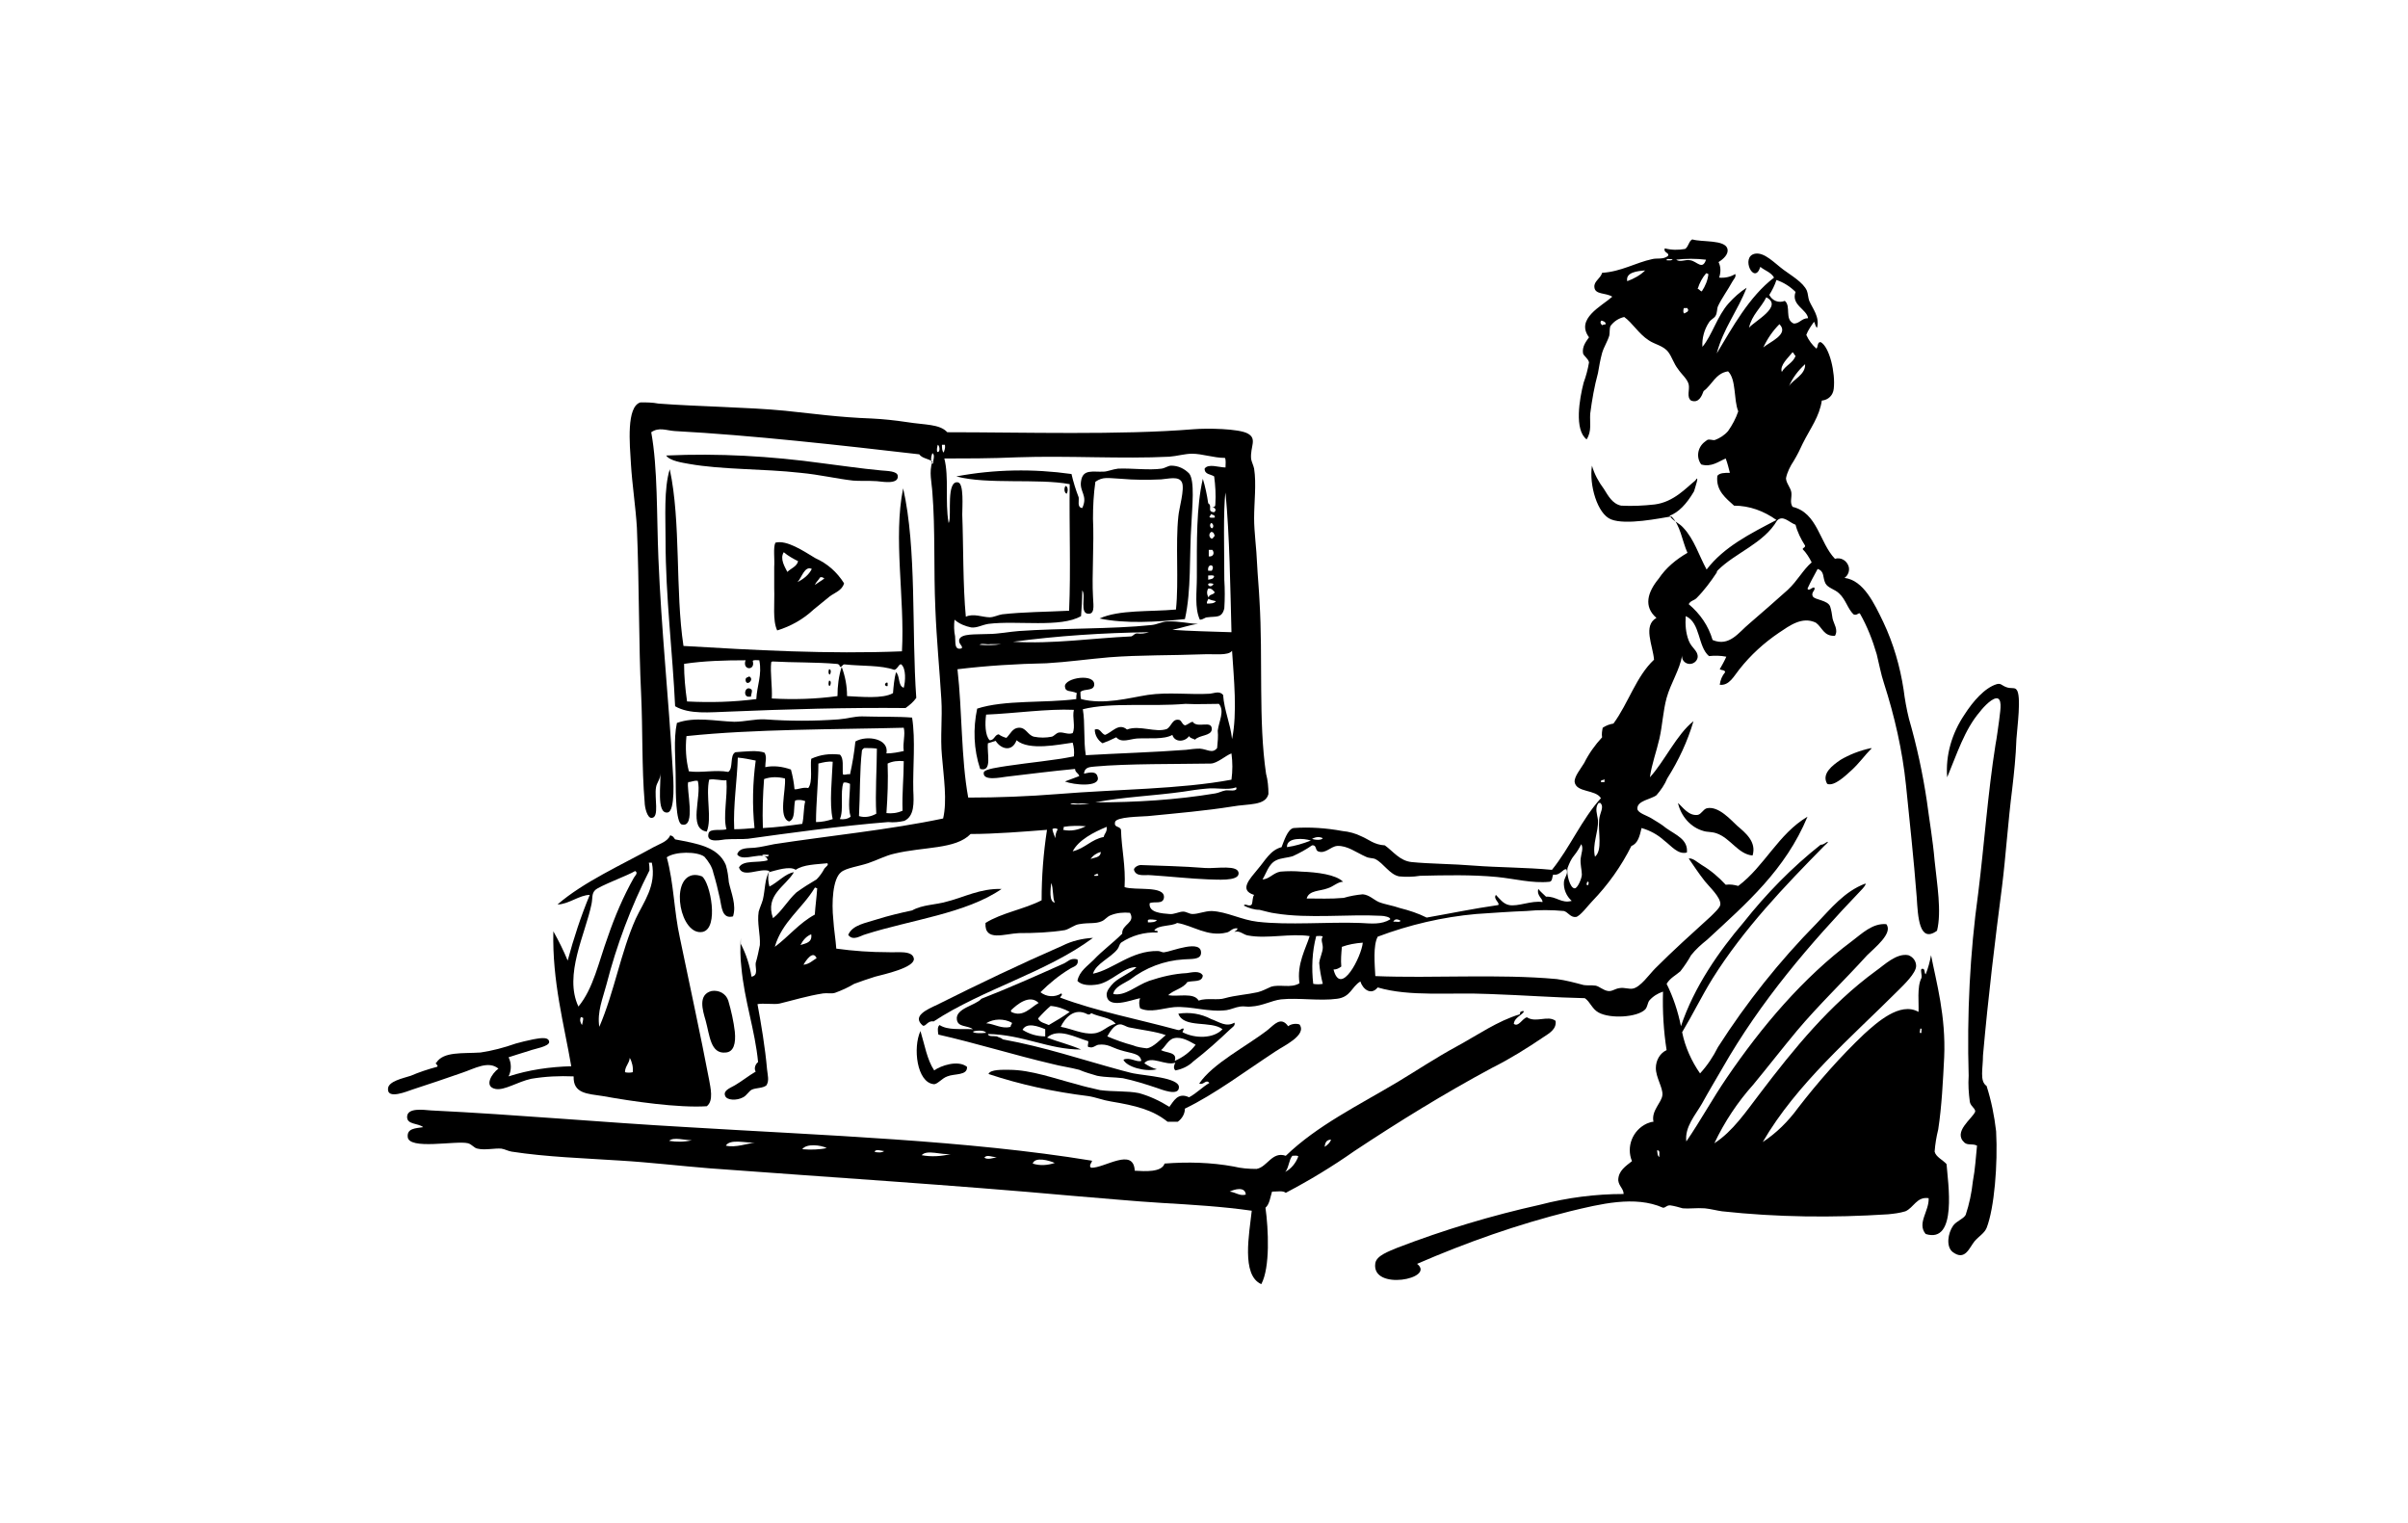 <?xml version="1.0" encoding="utf-8"?>
<!-- Generator: Adobe Illustrator 27.5.0, SVG Export Plug-In . SVG Version: 6.00 Build 0)  -->
<svg version="1.1" id="sales06image" xmlns="http://www.w3.org/2000/svg" xmlns:xlink="http://www.w3.org/1999/xlink" x="0px"
	 y="0px" viewBox="0 0 403.4 255.1" style="enable-background:new 0 0 403.4 255.1;" xml:space="preserve">
<style type="text/css">
	.st0{fill-rule:evenodd;clip-rule:evenodd;}
</style>
<g>
	<path id="パス_234" class="st0" d="M111.6,76.3c8.8-0.4,17.5,0.1,26.2,1.3c2.5,0.3,6.5,0.9,9.8,1.2c1.1,0.1,2.7,0.1,2.8,0.9
		c0.2,1.6-3,0.9-3.5,0.9c-1.5-0.1-2.9,0-4-0.1c-2.7-0.3-5.6-1-8.8-1.3c-6.2-0.7-13.1-0.5-18.7-1.5C114.3,77.5,112.2,77.2,111.6,76.3
		z"/>
	<path id="パス_235" class="st0" d="M112.2,78.6c1.9,8.8,0.9,20.4,2.3,29.6c11.9,0.7,24.2,1.4,36.6,0.9c0.5-8.9-1.5-19,0.2-27.3
		c2.3,10.1,1.4,23.9,2.2,35.1c-0.5,0.7-1.1,1.2-1.8,1.7c-9.6-0.1-20.1,0.2-29.6,0.6c-3.2,0.1-6.6,0.5-9-0.9
		c-0.4-8.8-1.6-18.4-1.6-27.7C111.5,86.5,111.2,81.9,112.2,78.6z M114.6,111.2c0,2.1,0.2,4.2,0.5,6.3c3.9,0.2,7.7,0.1,11.6-0.4
		c0.1-2.2,1-4.1,0.5-6.5c-0.4,0-0.9-0.1-1.1,0.1c0.5,1.7-1.8,1.6-1.2-0.1C121.4,110.6,117.9,110.7,114.6,111.2L114.6,111.2z
		 M141.6,111.3c-0.5-0.1-0.4,0.4-0.9,0.4c0-0.3-0.2-0.5-0.6-0.5c-3.4-0.3-7.2-0.2-10.7-0.4c-0.1,0-0.1,0.1-0.2,0.1
		c-0.2,1.8,0.2,4,0.1,6.1c3.7,0.2,7.3,0.1,11-0.4c0-1.7,0.2-3.3,0.7-4.9c0.6,1.6,0.9,3.2,0.9,4.9c2.3,0.1,6,0.5,7.7-0.5
		c0.1-1.2,0.2-2.4,0.5-3.5c0.7,0.6,0.3,2.3,1.3,2.6c0.3-1.1,0.4-3.2-0.4-3.9c-0.4-0.2-0.6,0.8-1.2,0.9
		C147.6,111.4,144.4,111.6,141.6,111.3L141.6,111.3z"/>
	<path id="パス_236" class="st0" d="M178.5,81.4c0.5,0.1,0.4,1,0.2,1.3C178.3,82.6,178.2,81.8,178.5,81.4z"/>
	<path id="パス_237" class="st0" d="M141.4,97.7c-0.3,1.2-1.6,1.6-2.4,2.2c-0.9,0.7-1.8,1.5-2.7,2.2c-1.7,1.6-3.8,2.8-6.1,3.5
		c-0.8-1.7-0.4-4.4-0.5-7.1c0-1.2,0-2.4,0-3.5c0.1-1.4-0.2-3.3,0.2-4.1c1.9-0.5,4.7,1.4,6.7,2.6C138.6,94.4,140.2,95.8,141.4,97.7z
		 M131.9,95.8c0.6-0.6,1.6-0.9,1.8-1.8c-0.8-0.4-1.7-0.9-2.4-1.5C130.6,93.6,131.5,95,131.9,95.8L131.9,95.8z M133.6,97.5
		c1-0.5,1.9-1.2,2.4-2.2C134.8,94.7,134.3,96.8,133.6,97.5L133.6,97.5z M136.5,98c0.5-0.4,1.1-0.7,1.6-1.1c-0.2-0.1-0.3-0.3-0.7-0.2
		C137.1,97.2,136.7,97.5,136.5,98L136.5,98z"/>
	<path id="パス_238" class="st0" d="M138.9,112.1c0.4,0,0.3,0.7,0.1,0.9C138.7,112.9,138.8,112.2,138.9,112.1z"/>
	<path id="パス_239" class="st0" d="M125.5,113.3c1,0.5-0.5,1.8-0.6,0.6C124.9,113.4,125.3,113.5,125.5,113.3z"/>
	<path id="パス_240" class="st0" d="M138.9,114c0.4,0,0.3,0.7,0.1,0.9C138.7,114.9,138.8,114.2,138.9,114z"/>
	<path id="パス_241" class="st0" d="M148.7,114.4v0.5c-0.1,0.1-0.3,0-0.4-0.1c-0.1-0.1,0-0.3,0.1-0.4
		C148.6,114.3,148.6,114.3,148.7,114.4z"/>
	<path id="パス_242" class="st0" d="M332.8,181.9c0.8,2.5,1.3,5,1.6,7.6c0.3,5.5-0.3,12.9-1.6,16.2c-0.4,0.9-1.2,1.3-2,2.2
		c-0.9,1.1-1.6,3.4-3.7,1.8c-1.1-0.9-0.8-3.1,0.1-4.4c0.6-0.8,1.7-1.1,2.1-1.8c0.6-1.8,1-3.7,1.2-5.6c0.4-2.1,0.5-4.1,0.7-6
		c-0.8-0.4-1.5,0-2.1-0.5c-2-1.8,1.3-4,1.8-5.2c0-0.6-0.7-0.8-0.9-1.6c-0.2-1.5-0.3-2.9-0.2-4.4c-0.3-10.2,0.2-20.5,1.6-30.6
		c1-8,1.6-16.7,2.9-24.9c0.2-1,0.4-2.6,0.6-4c0.1-1.2,0.6-3.3-0.2-3.7c-0.8-0.3-2.4,1.4-3,2.2c-2.6,3-3.9,7.2-5.5,11
		c-0.3-3.7,0.8-7.4,2.9-10.5c1.4-2.2,3.4-4.5,5.4-5.1c0.7-0.2,0.8,0.2,1.6,0.5c0.8,0.3,1.4,0,1.7,0.4c0.9,0.9,0.1,6.6,0,8.3
		c-0.1,3-0.4,5.7-0.7,8.3c-0.7,5.5-1.1,11.5-1.7,16.3c-1.2,9.3-2.3,18.3-3.2,28.4C332.2,179,331.6,181.1,332.8,181.9z"/>
	<path id="パス_243" class="st0" d="M125.9,115.5c0.2,0.3-0.1,0.8-0.1,1.2h-0.5C124.4,116.5,124.9,114.7,125.9,115.5z"/>
	<path id="パス_244" class="st0" d="M152.8,120.2c0.6,3.8,0.1,8.4,0.2,12.2c0.1,2.1,0.2,4.3-1.5,5.1c-0.9,0.2-1.8,0.3-2.7,0.2
		c-7.7,0.6-17,1.9-23.5,2.8c-1.1,0.1-2.3,0-3.7,0.1c-0.5,0-3.4,0.8-2.9-1c0.2-0.9,2.2-0.4,3-0.7c-0.6-2.1,0.2-5.3,0-8.2
		c-0.8,0.1-2.1-0.3-2.9-0.1c-0.6,2.7,0.5,6.5-0.4,8.7c-3.2-0.5-0.8-5.8-1.5-8.5c-0.7-0.1-1,0.2-1.6,0.2c-0.4,0.9,1.4,7.8-1.1,7.1
		c-1-0.3-1-5.7-1-7.1c0-4-0.4-7.1,0.2-9.9c3-1.1,6.4-0.3,9.6-0.2c1.8,0,3.5-0.5,5.2-0.4c4.1,0.3,8.2,0.3,12.3,0
		c1.3-0.1,2.6-0.5,3.9-0.5C147.6,120.1,150.3,120,152.8,120.2z M115,123.3c-0.2,2-0.1,3.9,0.4,5.9c2,0.3,4.5-0.3,6.6,0.1
		c0.9-0.6,0.2-2.8,1.2-3.3c1.5-0.1,3.8-0.4,4.9,0.1c0.4,0.8,0.1,1.4,0.1,2.4c1.4-0.3,2.9-0.1,4.3,0.4c0.3,1.1,0.5,2.2,0.6,3.3
		c0.5,0.1,1.4-0.4,2.3-0.2c0.8-1,0.3-3.6,0.5-4.9c1.5-0.7,3.1-0.9,4.8-0.7c0.7,0.6,0.4,2.1,0.5,3.3c0.4,0.2,0.6-0.1,1.2,0
		c0.4-1.8,0.7-3.6,0.9-5.5c1.9-1.1,5.7-0.5,5.2,2c1,0,2-0.2,2.9-0.4c-0.2-1.4,0.3-2.7,0-3.9C140,122.2,126.4,122.1,115,123.3
		L115,123.3z M144.8,125.3c-0.2,0.1-0.3,0.2-0.4,0.4c-0.4,3.4-0.3,7.4-0.5,11c1,0.3,2,0.1,2.9-0.4c-0.2-3.3,0.1-7.8,0.1-10.9
		C146.3,125.3,145.5,125.3,144.8,125.3L144.8,125.3z M123.6,126.9c-0.1,3.7-0.8,8.1-0.6,12c1.1,0,2.3-0.1,3.4-0.2
		c-0.4-3.8-0.3-7.6,0.2-11.3C125.6,127.2,124.7,127,123.6,126.9z M148.7,127.9c0.1,2.8,0,5.5-0.2,8.3c0.9,0.1,1.8,0,2.7-0.4
		c-0.1-3,0.2-5.5,0.2-8.3C150.5,127.4,149.5,127.5,148.7,127.9L148.7,127.9z M137.1,127.9c0,3.1-0.4,6.7-0.4,9.8
		c1,0,1.9-0.2,2.8-0.5c-0.6-2.5-0.1-7,0-9.6C138.7,127.5,137.9,127.7,137.1,127.9L137.1,127.9z M128,130.5c-0.2,2.6-0.3,5.4-0.2,8.2
		c2.2-0.1,4.4-0.4,6.6-0.7c0.3-1.2,0.2-2.7,0.5-3.8c-0.5-0.2-1.1-0.3-1.7-0.1c-0.3,1.2,0.1,3.1-1,3.5c-1.9-0.6-0.5-5.3-0.7-7.2
		C130.3,130.1,129.1,130.1,128,130.5L128,130.5z M141.3,131.1c-0.6,1.6,0.1,4.6-0.6,6.1c0.6,0.1,1.3,0,1.8-0.4
		c-0.5-1.6-0.1-3.7-0.1-5.5C142,131.1,141.6,131,141.3,131.1L141.3,131.1z"/>
	<path id="パス_245" class="st0" d="M197.6,120.6c0.4,0.2,0.4,0.7,0.9,0.9c0.5-0.1,0.8-0.5,1.3-0.6c0.8,1.2,3.3-0.4,3.2,1.3
		c-0.1,1.1-2.1,0.9-2.8,1.7c-0.3-0.2-0.8-0.2-1-0.6c-0.7,1-2.4,1.1-2.8-0.2c-1.4,0.8-3.9,0.5-5.9,0.6c-1.3,0.1-2.6,0.8-3.5-0.2
		c-0.8,0.4-1.5,0.7-2.3,1c-0.8-0.5-1.3-1.4-1.3-2.3c0.9-0.3,1,0.6,1.7,0.9c1.2-0.4,2.3-2.1,3.7-0.9c2.1-0.8,4.8,0.6,6.7-0.1
		C196.3,121.6,196.4,120.3,197.6,120.6z"/>
	<path id="パス_246" class="st0" d="M313.5,125.3c0,0.1,0,0.2-0.1,0.2c-0.9,0.9-1.9,2.3-3.2,3.5c-0.9,0.8-2.9,2.8-4.1,2.3
		c-1-1.7,0.9-3.1,2.2-4C309.8,126.4,311.6,125.7,313.5,125.3z"/>
	<path id="パス_247" class="st0" d="M281.1,134.5c0.8,0.7,1.8,2.2,3.3,2c0.6-0.1,0.9-0.9,1.5-1.1c2-0.5,4.2,2.1,5.1,2.9
		c1.4,1.2,3.3,2.7,2.6,5c-2.4-0.2-3.7-2.9-6-3.7c-0.8-0.3-1.6-0.2-2.2-0.4C283.2,138.6,281.6,136.7,281.1,134.5z"/>
	<path id="パス_248" class="st0" d="M190,145.8c-0.2-0.4,0.6-0.9,1.1-0.9c2.8,0.1,7.2,0.2,10.9,0.5c1.8,0.1,5.5-0.6,5.5,0.9
		c0,1.4-3.9,1-5.1,1c-2.8-0.1-6.5-0.5-9.6-0.7C191.8,146.5,190.4,146.9,190,145.8z"/>
	<path id="パス_249" class="st0" d="M116,146.6c0.5-0.1,1.1,0,1.6,0.2c1.4,1,2.9,8.7,0.1,9.3C114,156.8,112.2,147.4,116,146.6z"/>
	<path id="パス_250" class="st0" d="M167.8,148.9c-5.9,4.1-15.3,5.2-22.8,7.6c-0.8,0.2-2.1,1.2-2.9,0.1c0.7-1.7,3-2,4.8-2.6
		c1.9-0.6,4-1.1,5.9-1.5c1.8-1,3.9-0.9,5.9-1.5C161.5,150.3,164.2,148.8,167.8,148.9z"/>
	<path id="パス_251" class="st0" d="M183.1,157.1c-7.8,5.8-18.5,8.6-26.7,14c-1-0.2-1.3,0.9-1.8,0.7c-1.9-1.6,0.7-2.7,2.4-3.5
		c7-3.5,13.9-6.8,21-9.9C179.6,157.6,181.3,157.2,183.1,157.1z"/>
	<path id="パス_252" class="st0" d="M180.5,160.7c0.3,1.1-0.7,1.2-1.3,1.6c-1.8,1.1-3.4,2.4-4.9,3.9c1,0.8,2.4,0.9,3.5,0.2
		c0.3,0.3-0.2,0.5-0.2,0.7c6.1,2.3,13,3.6,19.6,5.4c0.6,0.2,0.6-0.3,1.1-0.2c0,0.3-0.2,0.4-0.2,0.6c2.1,1.1,5.2,1.1,6.7-0.5
		c-1.9-1.5-6.5-0.1-7.4-2.6c1.9-0.3,3.8,0,5.5,0.9c1.4,0.5,2.5,1.4,3.9,0.6c0.2,0.5-0.4,0.8-0.7,1.1c-2,1.9-4,3.7-6.2,5.4
		c-0.8,0.8-1.9,1.3-3,1.5c-0.4-0.4-0.2-0.9,0-1.3c-1.6,0.6-4.1-1.3-5.2,0.1c0.6,0.4,1.3,0.8,2.1,1c-1.9,0.5-5.1-0.4-5.6-1.6
		c1.1-0.5,2.2,0.5,3,0.2c-0.2-1.3-1.6-1.2-3.5-1.8c-1.4-0.4-2.1-1.1-3.7-0.9c-0.5,0.1-0.9,0.6-1.5,0.4c-0.5,0.1-0.1-0.7-0.2-1
		c-2.1-0.6-5-2.3-6.9-0.6c1.8,0.7,3.9,1.2,5.7,2c-5.5,0-9.7-2.5-15.6-2.6c0.1,0.5,0.9,0.3,1.5,0.4c0.3,0.2,0.7,0.2,1,0.5
		c7.1,1.3,12.9,3.3,19.9,5.2c0.5,0.1,1.4,0.4,2,0.5c2,0.4,7.6,0.7,7.6,2.3c0,1.6-2.9,0.4-3.8,0.1c-1.8-0.6-3.7-1.2-5.6-1.6
		c-1.6-0.2-2.7-0.1-4.3-0.4c-1-0.3-2.1-0.6-3-1c-1.5-0.4-3.1-0.6-4.6-1c-6.4-1.5-12.8-3.5-19-4.9c-0.1-0.6-0.2-1.3,0.2-1.6
		c1.4,0.9,3.4,0.6,5.6,0.7c-1-0.7-2.5-0.3-2.7-1.6c-0.3-1.9,3.2-2.4,4.1-3.5c4.6-1.8,9.1-3.8,13.8-5.9
		C178.9,161.1,179.3,160.4,180.5,160.7z M169.3,169.3c0.1,0,0.1,0.1,0.1,0.2c2,1,3.3-0.8,4.6-1.5
		C172.5,166.5,170.4,168.2,169.3,169.3L169.3,169.3z M176,168.5c-0.7,0.6-1.4,1.3-2.1,2.1c0.3,0.7,1.2,0.8,1.8,1.1
		c1.2-0.7,2.4-1.4,3.5-2.2C178.3,169,177.2,168.6,176,168.5L176,168.5z M182.8,169.7c-0.1,0.2-0.4,0.3-0.6,0.2
		c-2.2-1.2-3.8,0.6-4.5,2.1c1.8,0.3,3.7,1.3,5.5,1.1c1.5-0.1,2.4-1.4,3.7-1.6C186.1,170.4,184.2,170.4,182.8,169.7L182.8,169.7z
		 M165.2,171.4c1.4,0.1,2.6,1,4.1,0.6c0-0.4,0.3-0.4,0.2-0.7C168.2,170.6,166.5,170.6,165.2,171.4z M189.2,172.1
		c-0.6-0.1-1.1-0.6-1.7-0.5c-0.9,0.1-1.6,1.3-2,2c1.4,0.6,2.8,1.1,4.3,1.5c0.7,0.3,1.5,0.4,2.3,0.5c1.1-0.1,2.5-1.7,3.2-2.2
		C193.8,172.8,191.1,172.5,189.2,172.1L189.2,172.1z M171.3,172.5c1.1,0.7,2.4,1.1,3.8,1.1v-1.2C173.9,171.9,172,171.2,171.3,172.5
		L171.3,172.5z M163,172.8c0,0.3,1.4,0.3,2.2,0.2C164.9,172.5,163.5,172.6,163,172.8L163,172.8z M196.7,173.9c-1,0.2-1.5,1.5-2.2,2
		c0.9,0.5,2.8,0.3,2.3,1.8c1.4-0.6,2.6-1.5,3.5-2.7C199.4,174.5,198,173.6,196.7,173.9L196.7,173.9z"/>
	<path id="パス_253" class="st0" d="M119.2,166c1.2-0.2,2.4,0.4,2.8,1.6c0.5,1.7,0.9,3.5,1.1,5.2c0.2,2-0.2,3.4-1.5,3.5
		c-2.6,0.3-2.7-2.9-3.4-5.4C117.7,169.2,116.9,166.6,119.2,166z"/>
	<path id="パス_254" class="st0" d="M217.7,171.6c1.3,1.8-2.7,3.6-4,4.5c-4.9,3.2-10.2,7.2-15.2,9.6c0,0.9-0.5,1.7-1.2,2.2h-1.7
		c-2.5-2-5.3-2.7-9.5-3.4c-1.3-0.2-2.5-0.7-3.8-0.9c-5.7-0.7-11.3-1.9-16.7-3.7c0.3-0.8,2.4-0.7,3.5-0.7c3.6,0,7.7,1.5,11.2,2.4
		c1.3,0.4,2.7,0.7,4,1c2.3,0.3,4.5,0.1,6.5,0.5c1.8,0.5,3.5,1.3,5.1,2.3c0.7-0.9,1.4-2.5,3.3-1.6c1.3-0.7,2.2-1.7,3.4-2.4
		c-0.6-0.7-0.9,0.4-1.7,0.1c2.3-3.4,7.9-6.2,11.5-9c1.1-0.9,2.2-2.3,3.4-0.6C216.3,171.5,217.1,171.4,217.7,171.6z"/>
	<path id="パス_255" class="st0" d="M154.2,172.7c0.7,2.3,1.1,4.8,2.3,6.6c1.1-0.8,4-1.8,5.5-0.6c0.1,1.5-2.1,1.1-3.3,1.6
		c-0.9,0.3-1.7,1.4-2.3,1.3C153.6,181.3,152.9,175.5,154.2,172.7z"/>
	<path id="パス_256" class="st0" d="M279.7,86.4c0.6,0.9,1.6,1.2,2.3,2c1.8,1.9,2.6,4.6,3.9,7c2.9-3.8,7.3-6,11.7-8.3
		c-2.1-1.5-4.5-2.4-7.1-2.4c-1.3-1.2-3.1-2.5-2.8-5c0.4-0.5,1.2-0.5,2.1-0.5c-0.2-0.8-0.4-1.6-0.7-2.4c-1.2,0.5-2.4,1.5-4.1,1
		c-0.9-1.2-0.6-2.9,0.6-3.8c0.1-0.1,0.3-0.2,0.4-0.3c0.4-0.2,0.9,0.1,1.3,0c0.8-0.3,1.6-0.8,2.2-1.5c0.7-1,1.3-2.1,1.7-3.3
		c-0.8-2-0.3-5.3-1.7-6.7c-2.1,0.3-2.7,2.3-4.1,3.3c-0.3,0.8-0.8,2.1-2.1,1.6c-0.8-0.6-0.2-1.8-0.4-2.7c-0.2-0.9-1.2-1.7-1.8-2.6
		c-0.7-0.9-1-2-1.6-2.8c-0.8-1.1-2.3-1.3-3.3-2c-1.7-1.1-2.7-2.9-4.1-3.9c-0.9,0.2-1.7,0.7-2.3,1.5c-0.2,0.5-0.1,1.1-0.2,1.6
		c-0.3,1-0.9,1.9-1.2,2.9c-0.3,1.1-0.5,2.2-0.7,3.4c-0.6,2.2-1,4.5-1.3,6.8c-0.1,1.5,0.3,2.9-0.6,4.3c-2.1-1.6-1.2-6.8-0.5-9.5
		c0.4-1.1,0.7-2.2,0.9-3.4c-0.1-0.6-0.9-1.1-1-1.5c-0.2-1.2,0.6-2.1,1-2.7c-2.3-3.1,2.1-5.2,3.9-6.8c-1.1-0.7-2.9-0.3-3-1.6
		c-0.1-1,1-1.4,1.3-2.4c3.2-0.2,5.6-1.7,8.4-2.3c0.8-0.2,1.8,0.1,2.6-0.5c0.4-0.6-0.8-0.5-0.5-1.3c1.1,0.3,2.3,0.3,3.4,0.1
		c0.6-0.4,0.6-1.3,1.2-1.6c1.6,0.5,5.5,0,5.9,1.6c0.2,0.9-0.7,1.7-1.5,2.2c0.4,0.8,0.4,1.7,0.1,2.6c0.9,0.1,1.9-0.1,2.7-0.6
		c0.2,0.5-0.3,0.9-0.5,1.3c-0.7,1.3-1.8,2.8-2.4,4.1c-0.2,0.5-0.1,1.1-0.4,1.6c-0.2,0.4-0.8,0.6-1.1,1.1c-0.8,1.2-1.2,2.7-1.1,4.1
		c1.6-1.9,2.5-5.2,4.4-7.3c0.9-1,1.9-1.9,3-2.6c-1.5,3.9-3.9,6.8-5,11c2.6-4.3,5.4-9.5,9.6-12.7c-0.5-0.9-1.6-1.2-2.3-1.8
		c-1,3.2-3.4-1.7-0.9-2.2c1.6-0.3,3.3,1.6,4.8,2.7c1.2,0.9,3.3,2.1,3.9,3.5c0.2,0.5,0.2,1.2,0.4,1.7c0.5,1.2,1.8,2.7,1.3,4.5
		c-0.3-0.2-0.3-0.7-0.5-1c-0.5,0.7-1,1.4-1.3,2.2c0.4,0.9,1,1.7,1.7,2.3c0.3-0.3,0.1-1.1,0.7-1.1c1.5,0.8,2.5,5.2,2.2,7.8
		c-0.1,1.1-0.9,1.9-2,2c-0.4,2.7-1.9,4.6-3.2,7.2c-0.4,0.9-0.9,1.9-1.5,2.9c-0.6,0.9-1.1,1.9-1.3,2.9c0,0.8,0.8,1.6,0.9,2.4
		c0.1,0.9-0.3,1.6,0.2,2.4c4.2,1,4.5,6,7.1,8.7c1-0.3,2,0.3,2.3,1.3c0.2,0.7-0.1,1.5-0.7,1.9c3.2,0.4,5,4.3,6.5,7.4
		c1.7,3.6,2.8,7.4,3.4,11.3c0.2,1.6,0.5,3.3,0.9,4.9c1.3,4.5,2.3,9.1,3,13.8c0.4,3.1,1,6.5,1.3,10c0.4,3.9,1.2,8.5,0.4,11.7
		c-3,2.2-3.2-2.4-3.4-5.6c-0.5-6.5-1.2-12.8-1.8-18.8c-0.6-5.8-1.9-11.5-3.7-17.1c-0.5-1.5-0.8-3.2-1.2-4.8
		c-0.7-2.4-1.6-4.7-2.8-6.8c-0.2-0.3-0.5,0.4-1.1,0.1c-1-1-1.3-2.5-2.4-3.5c-0.7-0.7-1.9-0.9-2.3-1.7c-0.5-1-0.1-2-1.3-2.4
		c-0.6,1.1-1.2,2.2-1.7,3.3c0.2,0.5,0.7-0.2,1.1-0.2c0.4,0.4-0.6,0.8-0.2,1.5c0.3,0.6,2.5,0.6,2.9,1.7c0.2,0.6,0.3,1.3,0.4,2
		c0.2,0.9,1,1.9,0.4,2.9c-1.9,0.1-2.1-1.4-3.2-2.2c-2.3-1.1-4.4,0.5-6.2,1.7c-2.5,1.7-4.7,3.7-6.6,6.1c-0.9,1.1-1.7,2.8-3.3,2.6
		c0.1-0.8,0.4-1.5,0.9-2.1c0-0.4-0.6-0.3-0.9-0.5c0.4-0.7,0.8-1.4,1.1-2.1c-1-0.2-2-0.2-2.9-0.1c-1.9-1.6-1.4-5.6-3.9-6.7
		c-0.1,1.4,0,2.8,0.5,4.1c0.5,1.3,1.6,1.7,1.5,2.8c-0.1,0.7-0.8,1.2-1.5,1.1c-0.7-0.1-1.2-0.7-1.1-1.4c-0.4,2.4-1.9,4.6-2.6,7.1
		c-0.6,2.2-0.7,4.6-1.2,6.8c-0.5,2.2-1.3,4.3-1.6,6.5c2.4-2.6,4.5-7.2,7.3-9.4c-1,3.4-2.5,6.6-4.4,9.6c-0.4,1-1.1,2-1.8,2.8
		c-0.9,0.7-3.3,0.9-3.2,2.3c0.1,0.7,1.6,1.1,2.4,1.6c0.8,0.5,1.7,1,2.4,1.6c1.7,1.2,3.7,1.9,3.5,4.1c-1.5,0.4-2.6-1.1-3.8-2
		c-1.1-1-2.4-1.7-3.8-2.1c-0.3,1.3-0.6,2.6-1.7,3c-1.7,3.4-3.9,6.5-6.6,9.3c-0.6,0.6-2,2.5-2.7,2.6c-0.9,0.1-1.3-0.8-2-1
		c-2.1-0.2-4.2-0.2-6.3,0c-2.8,0.1-5.3,0.3-8.4,0.5c-5.6,0.5-11.2,1.8-16.5,3.8c-0.8,1.5-0.5,4.6-0.4,6.6c9.5,0.4,20.7-0.4,30.4,0.5
		c1.5,0.2,3,0.6,4.5,1c0.6,0.1,1.3,0,2,0.1c0.6,0.1,1.3,0.8,2.1,0.9c0.7,0.1,1.1-0.4,2-0.5c0.7-0.1,1.5,0.2,2.1,0.1
		c1.3-0.2,2.8-2.4,3.8-3.4c3.1-3.1,5.9-5.6,9.3-8.7c0.5-0.5,1.6-1.5,1.6-2c0.1-1.2-1.9-3-2.6-3.9c-1.1-1.4-1.8-2.5-2.7-3.8
		c0.7-0.1,1.4,0.6,2.2,1.1c1.5,0.9,2.8,2,4,3.3c0.7-0.1,1.4,0,2.1,0.2c4.4-3.3,6.7-8.7,11.6-11.6c-3.7,8.9-10.2,14.5-16.8,20.6
		c-1,0.8-1.9,1.6-2.7,2.6c-0.5,0.9-1.1,1.8-1.8,2.7c-0.8,0.7-1.7,1.1-2.3,2.1c1.1,2.2,1.9,4.6,2.4,7.1c2.2-6.6,6.4-12.6,10.5-17.4
		c3.8-4.8,8.1-9.2,12.9-13c0.6,0,0.8-0.4,1.2-0.5c0.1,0.1-0.3,0.4-0.6,0.7c-6.6,6.7-13.5,13.9-18.7,22.2c-1.8,2.9-3.3,6-5.1,9
		c0.5,2.5,1.6,4.9,3,6.9c1.2-1.3,2.2-2.8,3-4.4c4.8-7.5,10.3-14.4,16.5-20.7c2.4-2.5,4.7-5.4,8.2-6.7c0.2,0.1-0.4,0.8-0.7,1.1
		c-8.6,9-16.8,18.5-23.3,29.9c-1.1,1.9-2.3,3.9-3.4,5.9c-1.1,1.9-2.9,3.9-2.6,6.3c2.4-3.5,4.4-7.2,6.8-10.7
		c5.8-8.5,12.7-16.7,21-22.9c1.6-1.2,3.4-3,5.7-2.8c1.2,1.5-2,4-3.2,5.2c-3.9,4.3-8.2,8.4-11.8,12.7c-2.5,3-4.9,6.1-7.3,9
		c-2.6,2.9-4.8,6.2-6.5,9.8c3.1-2,5.3-5.3,7.6-8.3c5.7-7.5,11.7-14.9,19.5-20.6c1.3-0.9,3.4-3,5.4-2.6c0.8,0.3,1.3,1,1.3,1.8
		c0,1.2-2.1,3.2-2.9,4c-8,8-17.1,15.7-22.8,25.5c2.3-1.5,4.3-3.5,5.9-5.7c3.4-4.4,7.1-8.6,11.1-12.4c2-1.8,6-5.5,9.1-3.7
		c0.1-1.3-0.3-4.2,0.5-5.7c0.1-0.6-0.2-1.2,0-1.5c0.7-0.2,0.4,0.7,0.7,0.9c0.4-1,0.7-2.1,0.9-3.2c0.9,4.6,2.5,10.2,2.2,17.1
		c-0.2,3.9-0.4,8.2-1,12.1c-0.3,1.2-0.5,2.4-0.6,3.7c0.2,0.9,1.4,1.4,2,2.1c0.2,2.9,1.9,13.4-3.5,11.7c-1.5-1.8,0.6-3.8,0.5-6
		c-2-0.3-2.5,1.6-3.9,2.2c-1,0.3-1.9,0.4-2.9,0.5c-9.3,0.6-18.6,0.5-27.8-0.5c-0.8-0.1-1.9-0.4-2.9-0.5c-1.3-0.1-2.7,0.1-3.7,0
		c-0.7-0.2-1.4-0.4-2.1-0.5c-0.7,0-0.7,0.4-1.2,0.4c-4.7-2.1-10.6-0.6-15.6,0.6c-8.8,2.2-17.3,5.2-25.6,8.8c3.2,2.5-7.7,4.6-7-0.1
		c0.2-1.3,2.3-2,3.7-2.6c7.8-3,15.8-5.4,23.9-7.2c4.6-1.2,9.3-1.8,14-1.8c0-0.9-0.8-1.3-0.9-2.3c0-1.6,1.3-2.4,2.3-3.2
		c-1-2.4,0.1-5.2,2.5-6.3c0.3-0.1,0.7-0.3,1.1-0.3c-0.4-1.9,1.4-3.2,1.5-4.5c0.1-1.2-1.1-2.9-1.1-4.5c0-1.3,0.7-2.5,1.8-3
		c-0.5-3.2-0.7-6.5-0.6-9.8c-0.9,0.3-1.7,0.8-2.3,1.5c-0.3,0.4-0.3,1.1-0.7,1.5c-1.3,1.3-5.8,1.6-7.8,0.5c-1.1-0.6-1.4-1.8-2.3-2.4
		c-4.9-0.1-10.2-0.5-16-0.7c-6.6-0.3-13.3,0.5-18.7-1.1c-1.1,1.4-2.5,0.3-2.9-1c-1.5,0.9-1.6,2.6-3.9,2.9c-2.9,0.4-6.5-0.2-9.4,0.1
		c-1.6,0.2-3.1,1.1-5,1.2c-0.6,0.1-1.2-0.1-1.8,0c-0.8,0.1-1.6,0.5-2.3,0.6c-3,0.4-5.9-0.7-8.8-0.5c-2,0.2-4,1-5.7,0.2
		c-0.2-0.6-0.2-1.2,0-1.7c-1.5,0.3-5.4,1.9-5.6-0.5c-0.1-0.7,0.7-1.6,1.2-2.1c1.1-1,2.8-1.6,3.8-2.6c-2.1-0.1-4.2,2.5-6.5,2.9
		c-1.2,0.2-2.7,0.2-3.4-0.6c0.3-1.6,1.7-2.5,2.7-3.5c1.5-1.6,3.2-2.8,4.8-4.4c-0.1-1.6,2.3-1.8,1.3-3.5c-1.1-0.1-2.2,0-3.2,0.4
		c-0.6,0.2-1,0.8-1.5,1c-1.1,0.5-2.1,0.2-3.8,0.5c-0.8,0.1-1.6,0.8-2.4,1c-2.5,0.4-5.1,0.5-7.7,0.5c-2.4,0.1-5.8,1.5-5.6-1.7
		c2.7-1.7,6.5-2.3,9.4-3.8c0-4,0.3-7.9,0.9-11.8c-3.8,0.3-8.8,0.7-12.8,0.7c-2.5,2.6-7.9,2.1-12.8,3.3c-1.4,0.3-2.9,1.1-4.4,1.6
		c-1.5,0.5-3.7,0.8-4.5,1.5c-1.4,1.1-1.6,5.1-1.3,7.9c0.1,1.7,0.4,3.4,0.5,4.9c2.9,0.4,5.8,0.6,8.7,0.6c1.4,0.1,4.1-0.4,4.3,1.1
		c0.1,1.5-5,2.6-6.5,3c-1.3,0.4-2.4,0.8-3.5,1.2c-1,0.6-2.1,1.1-3.2,1.5c-0.6,0.2-1.3,0-2,0.1c-2.6,0.4-5.2,1.2-7.3,1.7
		c-0.8,0.2-2.8-0.1-3.7,0.1c0.6,3.2,1.3,7.4,1.6,10.9c0.1,1,0.4,1.9-0.1,2.7c-0.6,0.5-1.7,0.4-2.4,0.7c-0.5,0.2-0.9,1-1.5,1.3
		c-1.1,0.6-2.7,0.5-3-0.2c-0.4-0.9,0.7-1.3,1.6-1.8c1.2-0.7,2.3-1.6,3.5-2.3c-0.3-0.5-0.1-1.2,0.4-1.6c-0.5-5.3-2.3-10.3-2.8-15.9
		c-0.2-1.6-0.2-3.3-0.1-4.9v1c0.9,1.7,1.5,3.6,1.8,5.5c1.2-0.2,0.6-1.5,0.7-2.3c0.3-1,0.5-2,0.7-3c0.1-1.8-0.5-3.7-0.2-5.6
		c0.2-0.7,0.5-1.3,0.7-2c0.4-1.7,0.3-3.5,1.1-4.8c-1.6-0.6-4.5,1.3-5.1-0.6c0.7-1.3,3.2-0.7,4.8-1.2c-0.3-1.9-4.2,0.5-5.1-1
		c0.4-1.2,1.9-1,2.9-1.1c1.1-0.1,2.2-0.4,3.3-0.6c9.1-1.4,19.3-2.4,28.3-4.3c0.7-3,0.1-6.8-0.2-10.5c-0.3-3.1,0.1-6.3-0.1-9.5
		c-0.3-4.9-0.8-10-1-15.1c-0.3-6.7,0-13.3-0.5-19.5c-0.1-1.7-0.6-3.4,0-5.2c-0.7-0.5-1.7-0.5-2.2-1.2c-13-1.5-28-3.2-41-3.9
		c-1.4-0.1-2.6-0.7-3.9,0.2c1.1,6,0.9,13.9,1.2,21.1c0.5,12.1,1.7,23.2,2.4,35.4c0.1,1.3,0.5,7.1-0.9,7.2c-1.9,0.2-1-5-1.2-6.6
		c0.1,1-0.6,1.6-0.7,2.4c-0.3,1.7,0.6,5-0.7,5.1c-0.8,0.1-1.2-1.9-1.2-2.6c-0.5-5.9-0.3-12-0.6-18.3c-0.4-8-0.3-18.1-0.7-27.7
		c-0.2-3.4-0.8-7.3-1-10.7c-0.2-3.3-0.8-9.6,1.6-10.3c1,0,2,0,3,0.2c6.5,0.5,15.1,0.6,21.2,1.2c4.9,0.5,9,1.1,14.5,1.3
		c2,0.1,3.9,0.3,5.9,0.6c3.1,0.5,5.5,0.3,6.8,1.7c12.7,0,29,0.5,41.2-0.5c2.4-0.2,7.6-0.1,9.1,0.7c1.7,0.9,0.4,2.2,0.6,4.3
		c0.1,0.5,0.4,1.1,0.5,1.6c0.4,2.5,0,5.7,0,8.3c0,2.4,0.4,5,0.5,7.7c0.1,2,0.3,4,0.4,6.1c0.6,9.8-0.2,20.2,1.1,29
		c0.3,1.1,0.4,2.3,0.4,3.4c-0.5,2-3.3,1.6-6.1,2.1c-4.4,0.7-9,1.1-14.1,1.6c-1.2,0.1-5.3,0.1-5.5,1c-0.2,1,0.8,0.6,1,1.3
		c0.1,3.3,0.8,6,0.6,9.6c1.8,0.6,6.7-0.3,6.6,1.7c-0.1,1.3-1.7,0.6-2.4,1c-0.2,1.6,2.1,1.7,3.3,1.8c0.8,0.1,1.6-0.4,2.3-0.4
		c0.6,0,1,0.4,1.6,0.4c1,0,2-0.5,3.2-0.5c2.5,0.1,5,1.5,7.7,1.8c5.2,0.6,11.8,0,17.2,0.2c1.9,0.1,3.5,0.3,5-0.6
		c0.1-0.4-1.1-0.6-1.5-0.6c-5.5-0.3-12.2,0.5-17.7-0.4c-0.9-0.1-1.8-0.4-2.7-0.6c-0.9,0-1.8-0.3-2.6-0.7c0.1-0.5,0.9,0.3,1.3-0.2
		c0.2-0.5,0.1-1.2,0.4-1.6c-2.6-0.8-0.7-2.7,0.6-4.3c1.3-1.5,2.1-3.2,4-3.7c0.4-1,1-3,2-3.2c2.7-0.2,5.5,0,8.2,0.5
		c1.1,0.1,2.2,0.4,3.2,0.9c1.2,0.5,2.1,1.4,3.9,1.5c1.4,1,2.5,2.6,4.5,2.8c3,0.3,6.9,0.3,10.5,0.6c3.8,0.3,8.8,0.3,13,0.7
		c3-3.7,5-8.5,8.2-12c-0.9-1.5-4.1-0.9-4.4-2.7c-0.1-0.9,1-2.2,1.6-3.2c0.8-1.6,1.8-3,3-4.3c-0.1-0.5,0-1.1,0.1-1.6
		c0.6-0.4,1.2-0.6,1.8-0.7c2.5-3.4,3.8-7.9,6.8-10.7c-0.2-2.4-1.9-5.7,0.4-7c-2.2-1.9-1.5-4.3,0.4-6.6c1.2-1.8,2.9-3.2,4.8-4.3
		c-0.9-2-1.2-4.7-2.7-6.1c-1.9,0.3-7.6,1.5-10.1,0.5c-2.3-0.9-3.7-5.8-3.2-9c0.4,1.4,1.1,2.7,2,3.9c0.7,1.1,1.4,2.5,2.9,2.8
		c1.9,0.1,3.8,0,5.6-0.2c3.2-0.4,5.3-2.8,6.8-4c0.8-1.2,0,1.1-0.2,1.8C282.5,84.5,281.2,85.8,279.7,86.4z M280.8,43.5
		c0.7,0.5,1.5-0.1,2.4,0.1c1.1,0.2,2,1.7,2.6-0.1C284.1,43.3,282.4,43.3,280.8,43.5z M279.2,43.6c0.4,0,0.9,0.1,1-0.2
		C279.9,43.5,279.1,43.2,279.2,43.6L279.2,43.6z M272.6,47.1c1.1-0.4,2.2-1,3-1.8C274.3,45.4,272.3,45.6,272.6,47.1z M284.4,48.4
		c0.3,0,0.4,0.4,0.7,0.4c0.6-0.9,1-1.9,1.1-2.9c-0.2,0-0.2-0.2-0.4-0.1C285.2,46.5,284.7,47.4,284.4,48.4L284.4,48.4z M296.4,49.4
		c0.5,1,1.6,1.4,2.6,1c1.1,0.9-0.1,3.1,1.5,3.8c1,0,1.3-0.9,2.4-0.9c-0.2-1.5-2.9-2.2-2.1-4.4c-0.9-0.9-2-1.6-3.2-2
		C297.3,47.8,296.9,48.6,296.4,49.4L296.4,49.4z M293,54.9c0.9-1.1,5.8-3.6,2.9-5.1C295,51.6,293.5,52.7,293,54.9z M282.2,52.5
		c0.2-0.2,0.7-0.2,0.6-0.7c-0.1,0-0.1-0.1-0.1-0.2h-0.6C282,51.7,281.9,52.5,282.2,52.5L282.2,52.5z M268.5,54.5
		c0-0.2,0.4-0.1,0.5-0.2c0-0.4-0.4-0.5-0.7-0.6C268,53.9,268.1,54.3,268.5,54.5C268.4,54.5,268.4,54.5,268.5,54.5L268.5,54.5z
		 M295.4,58.2c1-0.9,4.4-2.2,2.7-3.9C297,55.4,296.1,56.7,295.4,58.2L295.4,58.2z M298.5,62.3c0.6-1.1,1.9-1.5,2.3-2.7
		c-0.2-0.1-0.3-0.5-0.5-0.6C299.6,59.9,298.1,61.2,298.5,62.3L298.5,62.3z M299.7,64.7c0.6-1.1,2.8-1.9,2.7-3.7
		C301.2,62.1,300.3,63.3,299.7,64.7L299.7,64.7z M157,75.7c0.6,0.1,0.4-1.1,0.1-1.2C157,74.9,156.9,75.3,157,75.7L157,75.7z
		 M158.1,75.8c0.1-0.4,0.3-0.7,0.2-1.3h-0.5C157.8,75,157.8,75.6,158.1,75.8L158.1,75.8z M156.3,77.7c0-0.6,0.4-1.5-0.1-1.8
		C156,76.4,155.8,77.3,156.3,77.7L156.3,77.7z M199.7,76c-1.2,0-2.5,0.4-3.8,0.5c-7.9,0.4-17-0.2-25.5,0.1
		c-4.3,0.2-8.9,0.2-12.2,0.2c0.8,3.1,0.1,7.2,0.7,10.7c0,0.2,0.1,0,0.1-0.1c0.4-1.1-0.5-7,1.5-6.6c1,0.2,0.7,4.1,0.7,5.4
		c0.2,5.1,0.1,11.9,0.6,17.1c1.3-0.6,2.8,0.1,4,0.1c0.7,0,1.4-0.4,2.1-0.5c3.6-0.4,7.3-0.4,11.2-0.6c0.3-6.8,0-14.2,0.1-21.2
		c-5.3-1-13.8,0.1-19-1.3c6.4-1.2,12.9-1.3,19.3-0.4c0.3,1.3,0.7,2.6,1.2,3.9c0.1,0.6-0.3,1.7,0.6,1.8c1-2.1-0.5-2.7-0.2-4.5
		c0.3-2.1,2-1.5,3.8-1.6c0.6,0,1.5-0.4,2.4-0.5c2.2-0.1,5.2,0.3,7.3,0c0.6-0.1,1.1-0.5,1.6-0.5c1.2,0,2.2,0.5,3,1.3
		c1,1.2,0.5,5.7,0.4,8.2c-0.4,5.9,0,11.3-1.1,16.2c-4.7,0.5-10,0.8-14.3-0.1c3.3-1.5,8.4-1.1,12.8-1.5c0.5-4.7-0.1-11,0.4-15.6
		c0.1-1.3,1.1-4.6,0.6-5.7c-0.5-1.1-2.2-0.6-3.5-0.5c-2.2,0.1-4.5,0.1-6.7-0.1c-2.2-0.1-3-0.4-4.3,0.5c-0.3,2.1-0.4,4.1-0.4,6.2
		c0.2,4.2-0.2,9.6,0,13c0,1,0.4,2.8-0.6,2.9c-1.8,0.2-0.5-3.1-1.2-3.9c0,1.5-0.1,2.9-0.2,4.3c-3.4,2-10.7,0.7-15.5,1.3
		c-1.2,0.2-1.9,0.7-2.9,0.6c-1-0.2-2-0.6-2.8-1.3c-0.1,0.9-0.1,1.9,0.1,2.8c0.1,0.9-0.2,2.4,1.1,2c0.3-0.4-0.6-0.7-0.4-1.5
		c0.4-1,2.6-0.8,4.8-0.9c1.8,0,3.7-0.4,5.2-0.5c7.1-0.5,15.5-0.3,22.2-1c1-0.1,1.8-0.6,2.7-0.6c1.8-0.1,3.8,0.4,5.1,0.4
		c-1.5,0.2-2.8,0.7-4.3,1c2.7,0.2,6.8,0.3,9.9,0.4c-0.2-7.5-0.3-16-1-23.4c-0.4,2.7-0.2,10.4-0.2,14.6c0.1,1.6,0.1,3.2,0,4.8
		c-0.4,1.7-1.4,1.3-2.8,1.5c-0.5,0-0.7,0.4-1.3,0.4c-0.9-2-0.5-4.6-0.5-7.1c0-6-0.1-11.7,1-16.5c0.4,1.3,0.7,2.7,0.9,4.1
		c0.8,0.5-0.3,1.4,1,1.5c0.5-0.4,0.1-0.8-0.4-0.9c0.5,0.1,0.6-0.1,0.6-0.5c0.1-1.5,0-3.1-0.2-4.6c-0.6-0.4-1.6-0.3-1.6-1.3
		c0.6-0.9,2.4-0.2,3.5-0.2c0-0.5,0.1-1.3-0.1-1.6C203.3,76.7,201.4,76,199.7,76L199.7,76z M202.6,86.6c0.2,0.2,0.5,0.1,0.9,0.1
		c0.1-0.5-0.4-0.4-0.6-0.6C202.8,86.3,202.7,86.4,202.6,86.6L202.6,86.6z M297.7,87.2c-2.2,3.8-7,5.4-9.9,8.3
		c-0.1,0.1-0.2,0.2-0.2,0.4c-1,1.5-2.1,3-3.4,4.3c-0.4,0.4-1,0.4-1.3,1c1.9,1.6,3.3,3.6,4,6c2.8,1.2,4.4-1.3,6.1-2.7
		c2.2-1.9,4.5-3.9,6.5-5.7c1.7-1.6,2.5-3.3,4-4.6c-0.4-0.8-0.9-1.6-1.5-2.2c0-0.3,0.4-0.2,0.4-0.6c-0.7-1.1-1.3-2.3-1.6-3.5
		C299.7,87.5,298.7,86.2,297.7,87.2L297.7,87.2z M203,88.5c0.4-0.1,0.3-0.8-0.1-0.9C202.6,87.9,202.7,88.3,203,88.5
		C203,88.5,203,88.5,203,88.5L203,88.5z M202.9,90.2c0.4,0.1,0.3-0.3,0.6-0.4c-0.1-0.4-0.2-0.7-0.6-0.7
		C202.5,89.4,202.5,89.9,202.9,90.2C202.8,90.2,202.8,90.2,202.9,90.2L202.9,90.2z M202.5,93.2c0.8,0.1,1-0.6,0.6-1.1h-0.6V93.2z
		 M202.4,95.6h0.6C203.7,94.5,202.2,94.3,202.4,95.6L202.4,95.6z M202.4,97.1c0.5-0.1,0.9-0.1,1-0.6c-0.2-0.2-0.6-0.1-1-0.1V97.1z
		 M203.3,97.8C201.6,97.3,202.7,98.9,203.3,97.8z M202.5,100.1c0-0.6,0.8-0.4,1-0.9c-0.3-0.3-0.5-0.7-1.1-0.6
		C202.1,99.1,202.2,99.7,202.5,100.1L202.5,100.1z M202.2,101.1c0.6,0,1.2,0,1.5-0.4c-0.5-0.1-0.9-0.2-1.3-0.4
		C202.4,100.6,202.1,100.7,202.2,101.1L202.2,101.1z M169.7,107.5c6.8,0.4,13.2-0.6,19.8-0.9c0.4-0.1,0.5-0.5,1-0.5
		c0.7,0.1,1.3,0,2-0.2C184.8,106,177.2,106.5,169.7,107.5L169.7,107.5z M167.7,107.9h-1.8c-0.6,0.1-1.5-0.2-1.8,0.1
		C165.3,108.1,166.5,108.1,167.7,107.9L167.7,107.9z M164.2,128.8c-1.1-3.3-1.2-6.8-0.5-10.1c4.6-1.5,11.3-0.9,16.6-1.6
		c0-0.3,0-0.7,0.1-1c-1.1-0.5-1.9-0.1-2-1.1c-0.1-1.5,5.2-2.3,4.9-0.2c-0.2,1-1.6,0.5-2.3,1.1c0,0.4,0,0.8,0.1,1.2
		c3.9,1,8-0.2,11.2-0.7c3.4-0.5,7.1,0,10.4-0.2c0.8-0.1,1.6-0.5,2.2,0.2c0.2,2.7,1.2,4.7,1.5,7.4c0.9-4.4,0.3-10.1,0-14.8
		c-0.6,0.9-3.1,0.5-4.9,0.6c-5.1,0.2-10.6,0.1-15.7,0.5c-3.5,0.3-7,0.8-10.5,1c-5,0.1-9.9,0.4-14.9,1c0.8,7,0.6,15,1.8,21.5
		c5,0,10.1-0.2,15.1-0.6c9.8-0.8,20.5-0.8,29-2.4c0.2-1.5,0.2-2.9,0-4.4c-0.9,0.3-2.4,1.7-3.5,1.7c-5.5,0.1-14,0-19.4,0.5
		c-0.7,0.1-1.7,0-1.8,1.2c1.2-0.3,2.1-0.4,2.3,0.6c0.4,1.7-4,1.3-5.5,0.7c0.8-0.3,1.6-0.6,2.4-0.9c-0.1-0.5-0.7-0.6-0.7-1.2
		c-4.2,0.4-7.2,0.8-11.5,1.3c-0.9,0.1-4,0.8-3.8-0.7c0.1-0.6,2.7-0.9,3.9-1.1c4-0.6,7.7-0.9,11.2-1.6c0.1-0.8,0-1.6-0.2-2.3
		c-2.3,0.3-7.3,1.4-9.4-0.4c-0.8,2.1-2.7,1.4-3.5,0.1c-0.4,0.1-0.9,0.3-1.3,0.4C165.3,126.1,166.3,129.4,164.2,128.8z M198.6,117.9
		c-5.8,0.5-12.4-0.3-17.2,0.9c0.4,2.3,0.1,5.3,0.5,7.7c5.1-0.3,11.6-0.5,16.8-0.9c0.8-0.1,1.5-0.2,2.3-0.2c1.3,0.1,2.1,0.9,2.9-0.1
		c0.1-1,0.2-2,0.1-2.9c0.2-1.6,1.2-3.3,0.2-4.5C202.4,117.9,200.5,118,198.6,117.9L198.6,117.9z M165.2,119.7
		c-0.2,1.4-0.2,3.5,0.6,4.3c0.8,0,0.8-0.9,1.5-1c0.4,0.3,0.9,0.5,1.3,0.6c0.7-0.7,1-1.6,2-1.7c1.3-0.1,1.5,1.2,2.6,1.5
		c1,0.2,2,0.2,3,0c0.4-0.1,0.7-0.6,1.2-0.7c0.8-0.1,1.5,0.4,2.3,0.1c0.5-1.1-0.1-2.6,0.2-3.9C175.5,118.7,170,119.5,165.2,119.7
		L165.2,119.7z M268.2,131h0.6c0-0.2,0-0.5-0.1-0.5C268.7,130.8,268.1,130.5,268.2,131L268.2,131z M202.1,132.1
		c-1.2,0.1-2.6,0.3-3.8,0.5c-4.9,0.7-10.3,0.9-14.8,1.8c6.7,0,13.5-0.4,20.1-1.5c0.6-0.1,1.1-0.4,1.7-0.5c0.5-0.1,2.1,0.3,1.8-0.5
		H207C205.7,132.4,203.8,131.9,202.1,132.1L202.1,132.1z M267.8,134.5c-0.7,0.9-0.2,1.9-0.1,2.9c0.1,2-1,4-0.5,6.1
		c1.3-1.1,0.5-4,0.7-6.2c0.1-1.2,0.9-2.1,0.2-2.8L267.8,134.5z M182.5,134.6h-1.6c-0.5,0.1-1.3-0.2-1.6,0.1
		C180.4,134.8,181.4,134.8,182.5,134.6z M178.2,138.5c0,0.2,0,0.3-0.1,0.5c1.3,0.3,2.6,0,3.8-0.6
		C180.7,138.3,179.4,138.3,178.2,138.5L178.2,138.5z M179.7,142.6c2.1-0.5,3.1-2,5.2-2.4c0.1-0.6,0.6-0.8,0.5-1.7
		C183.2,139.4,180.7,140.7,179.7,142.6L179.7,142.6z M176.3,138.9c0.1,0.5,0.3,1,0.5,1.5c0-0.5,0.1-1,0.4-1.5
		C176.9,138.7,176.5,138.7,176.3,138.9z M219.8,140.5c0.4,0.2,1.6,0.3,1.8-0.1C221,140.1,220.4,140.2,219.8,140.5L219.8,140.5z
		 M215.6,141.9c1.4-0.2,2.7-0.6,4-1.1C218.5,140.4,215.5,140.2,215.6,141.9L215.6,141.9z M263.7,143.3c-0.5,0.6-0.8,1.3-1.1,2.1
		c-0.2,1,0.4,3.4,1.2,3.4c0.5,0,1.2-1.7,1.2-2.3c0-0.8-0.3-1.7-0.2-2.7c0.1-0.9,0.5-1.7,0.1-2.4C264.6,142,264.2,142.7,263.7,143.3
		L263.7,143.3z M250.8,146.9c-4.2-0.4-8.7-0.3-12.9-0.2c-1.2,0.2-2.4,0.2-3.5,0.1c-1.6-0.3-2.6-2.2-4-2.9c-0.4-0.2-1-0.1-1.6-0.4
		c-1.6-0.7-3.1-1.9-4.8-1.8c-1.1,0.1-2,1.4-3.2,0.9c-0.5-0.2-0.2-1.1-1-1c-1,0.7-2.1,1.3-3.2,1.8c-0.9,0.3-2,0.3-2.8,0.7
		c-1.3,0.6-1.7,2.3-2.3,3.2c1.1,0,1.8-1.1,3-1.3c1.2-0.1,2.4-0.1,3.5,0c2.7,0.1,5.8,0.5,7,1.7c-0.9,0-1.6,0.8-2.6,1.1
		c-1.3,0.5-3.1,0.3-3.5,1.7c2,0,4,0.1,6.2-0.1c1-0.3,2.1-0.5,3.2-0.6c1.1,0.1,1.8,0.9,2.7,1.3c1,0.4,2.4,0.6,3.5,1
		c1.6,0.4,3.1,0.9,4.5,1.6c4-0.7,7.8-1.5,12-2.1c0.3-0.4-0.9-1-0.4-1.7c0.6,0.6,1.2,1.5,2.2,1.7c1.5,0.3,3.8-0.8,5.6-0.5
		c0.1-0.6-1-1-0.7-2.2c0.4,0.5,0.9,0.9,1.3,1.3c1.7-0.1,2.6,1.2,4.3,0.7c-0.9-0.8-1.4-2-1.3-3.2c0.1-0.8,0.8-1.4,0.4-2.1
		c-0.6-0.1-1,1.1-2.2,0.9c-0.2,0.4-0.1,1.1-0.6,1.2C256.7,148,253.8,147.2,250.8,146.9L250.8,146.9z M182.7,143.9
		c0.6-0.3,1.7-0.2,1.7-1.2C183.7,142.9,183.1,143.3,182.7,143.9L182.7,143.9z M127.6,143.4c0.6-0.1,1.1,0.3,1.2-0.2
		C128.4,143.2,127.7,143,127.6,143.4L127.6,143.4z M133.3,145.7c-1-0.7-3.3,0.1-4.5,0.4c-0.2,0.8-0.1,1.7,0.1,2.4
		c1.4-0.7,2.7-2.2,4.1-2.4c-1.4,2.4-4.9,3.8-3.5,7.7c1.5-1.2,2.4-2.9,3.9-4.3c1.1-0.8,2.2-1.5,3.4-2.2c0.5-0.5,1-1.2,1.3-1.8
		c0.2-0.3,0.8-0.6,0.5-0.9C136.7,144.8,134.6,144.8,133.3,145.7L133.3,145.7z M183.3,146.7c0.3,0,0.7,0.1,0.7-0.2
		c-0.2,0-0.1-0.2-0.2-0.2C183.8,146.5,183.3,146.4,183.3,146.7L183.3,146.7z M266,148.3c0.1-0.1,0.3-0.7-0.1-0.6
		C265.9,147.9,265.6,148.2,266,148.3L266,148.3z M176.7,151.2c-0.4-0.9-0.2-2.4-0.6-3.3C176,149,175.7,151,176.7,151.2L176.7,151.2z
		 M129.8,158.6c2.3-1.7,4.1-4,6.7-5.4c0.1-1.5,0.3-2.9,0.4-4.4c-0.2,0-0.2-0.2-0.4-0.1C134.4,152.2,131,154.4,129.8,158.6
		L129.8,158.6z M233.4,154.4c0.4-0.1,1.2,0.2,1.2-0.2C234.2,154,233.7,153.8,233.4,154.4L233.4,154.4z M192.3,154.1v0.4
		c0.6,0,1.3,0,1.5-0.4C193.4,154.1,192.7,153.9,192.3,154.1L192.3,154.1z M205.5,156.2c-3.2,0.8-5.7-1.2-8.3-1.6
		c-1,0.6-3.1,0.3-3.8,1.2c0,0.3,0.7-0.1,0.5,0.4c-2.2-0.1-4.3,0.5-6.1,1.7c-0.3,0.3-0.3,0.7-0.6,1.1c-1.2,1.5-3.6,2.4-4.1,4.1
		c3.4-0.7,6.4-3.9,10.9-3.8c0.4,0,0.7,0.3,1.1,0.2c1.1-0.1,6.3-2.3,6.1,0.2c-0.1,1.1-1.7,0.9-2.9,1c-3.3,0.2-6.4,1.4-9,3.4
		c-1.1,0.7-2.6,1.2-2.8,2.4c2,0.4,3.8-1.4,6-2.2c2.1-0.7,4.2-1.2,6.3-1.3c0.8-0.1,2.2-0.5,2.7,0.4c-0.1,1.2-1.6,0.8-2.6,1.1
		c-0.7,1.1-2.3,1.3-3.2,2.2c1.7,0.3,4.3-0.5,5.1,0.9c1.4-0.5,3.2,0,4.4-0.4c1.8-0.5,3.7-0.6,5.5-1c0.8-0.2,1.5-0.6,2.2-0.9
		c1.5-0.5,3.3,0.3,4.8-0.6c-0.5-3.2,1.1-5.9,1.7-7.9c-3.2-0.5-7.1,0.5-10.3-0.1c-0.8-0.1-1.4-0.9-2.3-0.6c0.1-0.2,0.5-0.2,0.5-0.6
		C206.4,155.4,206.1,156.1,205.5,156.2L205.5,156.2z M134.1,158.3c0.9-0.3,2-0.4,1.8-1.8C135.1,156.8,134.5,157.5,134.1,158.3
		L134.1,158.3z M220.5,156.8c-0.7,2.6-0.8,5.4-0.5,8c0.5,0.1,1.1,0.1,1.6,0c-0.3-1.2-0.5-2.3-0.6-3.5c0.1-0.9,0.6-1.8,0.6-2.6
		c0-0.7-0.4-1.3,0-1.8C221.4,156.7,220.9,156.8,220.5,156.8L220.5,156.8z M224.8,158.6c-0.1,1.1-0.2,2.2-0.1,3.3
		c-0.4,0.3-0.8,0.5-1.3,0.5c1.2,4.7,4.7-2.2,4.9-4.5C227,158,225.9,158.2,224.8,158.6L224.8,158.6z M134.6,161.6
		c1-0.1,1.5-0.7,2.2-1.1C136.2,159.1,135,160.9,134.6,161.6z M321.9,173c-0.1-0.3,0.2-0.8-0.2-0.7
		C321.7,172.6,321.4,173.2,321.9,173L321.9,173z M278,193.8c-0.1-0.4,0.2-1.2-0.4-1.1C277.7,193.1,277.6,193.6,278,193.8L278,193.8z
		"/>
	<path id="パス_257" class="st0" d="M254.7,169.5c0.2-0.1,0.4-0.2,0.6-0.1c-0.2,0.6-1.6,1-1.7,2.1c0.8,0.6,1.4-0.9,2.2-1.1
		c1.5,1,3.5-0.4,4.8,0.6c0.2,1.4-1.1,2.1-2,2.7c-2.8,1.9-5.7,3.7-8.7,5.2c-8,4.3-15.6,9-23,13.9c-3.7,2.6-7.5,4.9-11.5,7
		c-0.5-0.4-1.3-0.2-2.3-0.2c-0.3,0.9-0.4,2.1-1.1,2.7c0.5,3.6,0.8,10-0.7,12.8c-3.4-1.5-2-8.5-1.6-12.3c-4.9-0.7-9.9-1-15-1.3
		c-5-0.3-10-0.8-15.1-1.2c-19.9-1.8-40.6-3.1-60.7-4.6c-5-0.4-10-1-15-1.3c-6.1-0.4-12.4-0.6-18.2-1.5c-0.6-0.1-1.1-0.4-1.7-0.5
		c-1.1-0.1-2.8,0.3-4,0c-0.6-0.1-0.9-0.7-1.6-0.9c-2-0.5-10,1.2-10.1-1.1c-0.1-1.4,1.3-1.4,2.6-1.6c-0.9-0.7-2.7-0.4-2.7-1.7
		c0-1.6,2.7-1.2,4-1.1c14.4,0.7,28.6,2,42.9,2.8c23,1.4,46.9,2.2,67.7,5.6c0.5,0-0.6,0.8,0,1.2c2.2,0.1,7.1-3.5,7.3,0.5
		c1.7,0.1,4.5,0.3,5-1.2c3.9-0.3,7.8-0.2,11.6,0.5c1.2,0.3,2.5,0.4,3.8,0.4c1.8-0.3,2.6-3,4.9-2.2c5.3-5.1,12.1-8.4,18.8-12.4
		c3-1.8,6.3-4,9.8-5.9c3.5-1.9,6.9-4.3,10.6-5.4C254.6,169.8,254.7,169.6,254.7,169.5z M112.1,191.1c1.3,0.2,2.5,0.2,3.8-0.1
		C114.7,191,112.8,190.4,112.1,191.1z M221.9,192.1c0.5-0.3,0.9-0.7,1.1-1.2C222.2,190.9,222,191.4,221.9,192.1L221.9,192.1z
		 M121.6,191.9c1.6,0.4,3.7-0.4,4.9-0.5C125.1,191.5,122.3,190.7,121.6,191.9L121.6,191.9z M134.4,192.5c1.4,0.1,2.8,0.1,4.1-0.2
		C137.5,191.8,135.1,191.5,134.4,192.5L134.4,192.5z M146.5,192.9c0.3,0.2,1.4,0.2,1.6-0.1C147.6,192.8,146.8,192.4,146.5,192.9
		L146.5,192.9z M154.4,193.5c1.6,0.3,3.3,0.2,4.9-0.2C157.7,193.5,155.3,192.5,154.4,193.5L154.4,193.5z M164.9,193.9
		c0.4,0.4,1.6,0.1,2.1-0.1C166.2,193.9,165.4,193.3,164.9,193.9L164.9,193.9z M215.3,196.3c1-0.5,1.8-1.5,2.2-2.6
		c-0.2-0.2-0.6-0.1-1-0.1C215.9,194.3,215.9,195.7,215.3,196.3L215.3,196.3z M173,194.9c1.2,0.4,2.5,0.3,3.7-0.1
		C175.8,194.4,173.4,193.7,173,194.9L173,194.9z M206,199.6c1,0.1,1.7,0.8,2.7,0.5C208.6,198.7,206.8,199.2,206,199.6L206,199.6z"/>
	<path id="パス_258" class="st0" d="M122.8,153.5c-1.9,0.5-1.9-1.7-2.2-3c-0.3-1.4-0.7-3-1.1-4.3c-0.2-1-0.8-1.9-1.5-2.7
		c-1.2-0.9-4.9-0.9-6.3,0.1c1.2,4.4,1.2,9,2.2,13.5c1.5,7.3,3.5,16.4,4.9,23.8c0.2,1.2,0.8,3.5-0.4,4.4c-4.8,0.3-12.4-0.8-17.4-1.7
		c-2.6-0.4-5-0.4-4.9-3.3c-2.4-0.1-4.7,0-7.1,0.4c-2.3,0.5-4.5,2-6,1.7c-2-0.4-0.6-2.6,0.5-3.4c-1.7-1.4-4,0-6.1,0.7
		c-2.9,1-5.2,1.8-8.3,2.8c-0.9,0.3-4.2,1.7-4.1-0.1c0-1.3,2.6-1.8,3.8-2.2c1.4-0.6,2.9-1.1,4.4-1.5c0.4-0.2-0.5-0.6-0.1-0.7
		c1.2-1.9,4.4-1.5,7.4-1.7c2-0.3,3.9-0.8,5.9-1.5c0.7-0.2,1.9-0.5,2.9-0.7c0.7-0.1,2.6-0.6,2.7,0.4c0.1,0.8-2.6,1.2-3.3,1.5
		c-1.6,0.5-2.3,0.7-3.5,1.1c0.5,1,0.5,2.2,0,3.2c3.4-1.1,6.9-1.6,10.5-1.7c-1.2-7-3.2-14.2-3-22.6c0.9,1.6,1.7,3.2,2.4,4.9
		c1-3.7,2.2-7.4,3.7-11c-1.7,0-3.6,1.6-5.4,1.6c4.4-3.8,10.7-6.6,16.1-9.6c1.1-0.6,2.3-0.9,2.8-2c0.1,0,0.1,0,0.1,0.1
		c0.4,0,0.5,0.4,0.7,0.6c3.6,0.7,7.2,1.2,8.5,4.3c0.3,1,0.4,1.9,0.5,2.9C122.5,149.6,123.4,151.6,122.8,153.5z M108.8,145.8
		c-3.1,6.1-5.5,12.5-7.2,19.1c-0.6,2.3-1.6,4.6-1.2,7.1c2.5-5.8,3.6-12.5,6.1-18.1c1.3-2.8,3.5-5.5,2.7-9.4h-0.5
		C108.8,145,108.8,145.4,108.8,145.8L108.8,145.8z M99.7,149.1c-0.6,0.6-0.4,1.3-0.6,2.3c-1,5-4.7,11.9-2.2,17.2
		c2.5-3,3.4-7.5,4.9-11.6c1.2-3.5,2.6-6.8,4.4-10c0.1-0.2,0.8-0.8,0.2-1.1C105.3,146.6,100.4,148.4,99.7,149.1L99.7,149.1z
		 M97.5,171.7c0.1-0.4,0.2-0.8,0.2-1.2c-0.2,0-0.2-0.2-0.4-0.1C97.1,170.8,97.2,171.3,97.5,171.7L97.5,171.7z M104.7,179.6
		c0.4,0.1,0.9,0.1,1.3,0c0.1-0.8-0.1-1.7-0.5-2.4C105.4,178.2,104.7,178.6,104.7,179.6L104.7,179.6z"/>
</g>
</svg>
